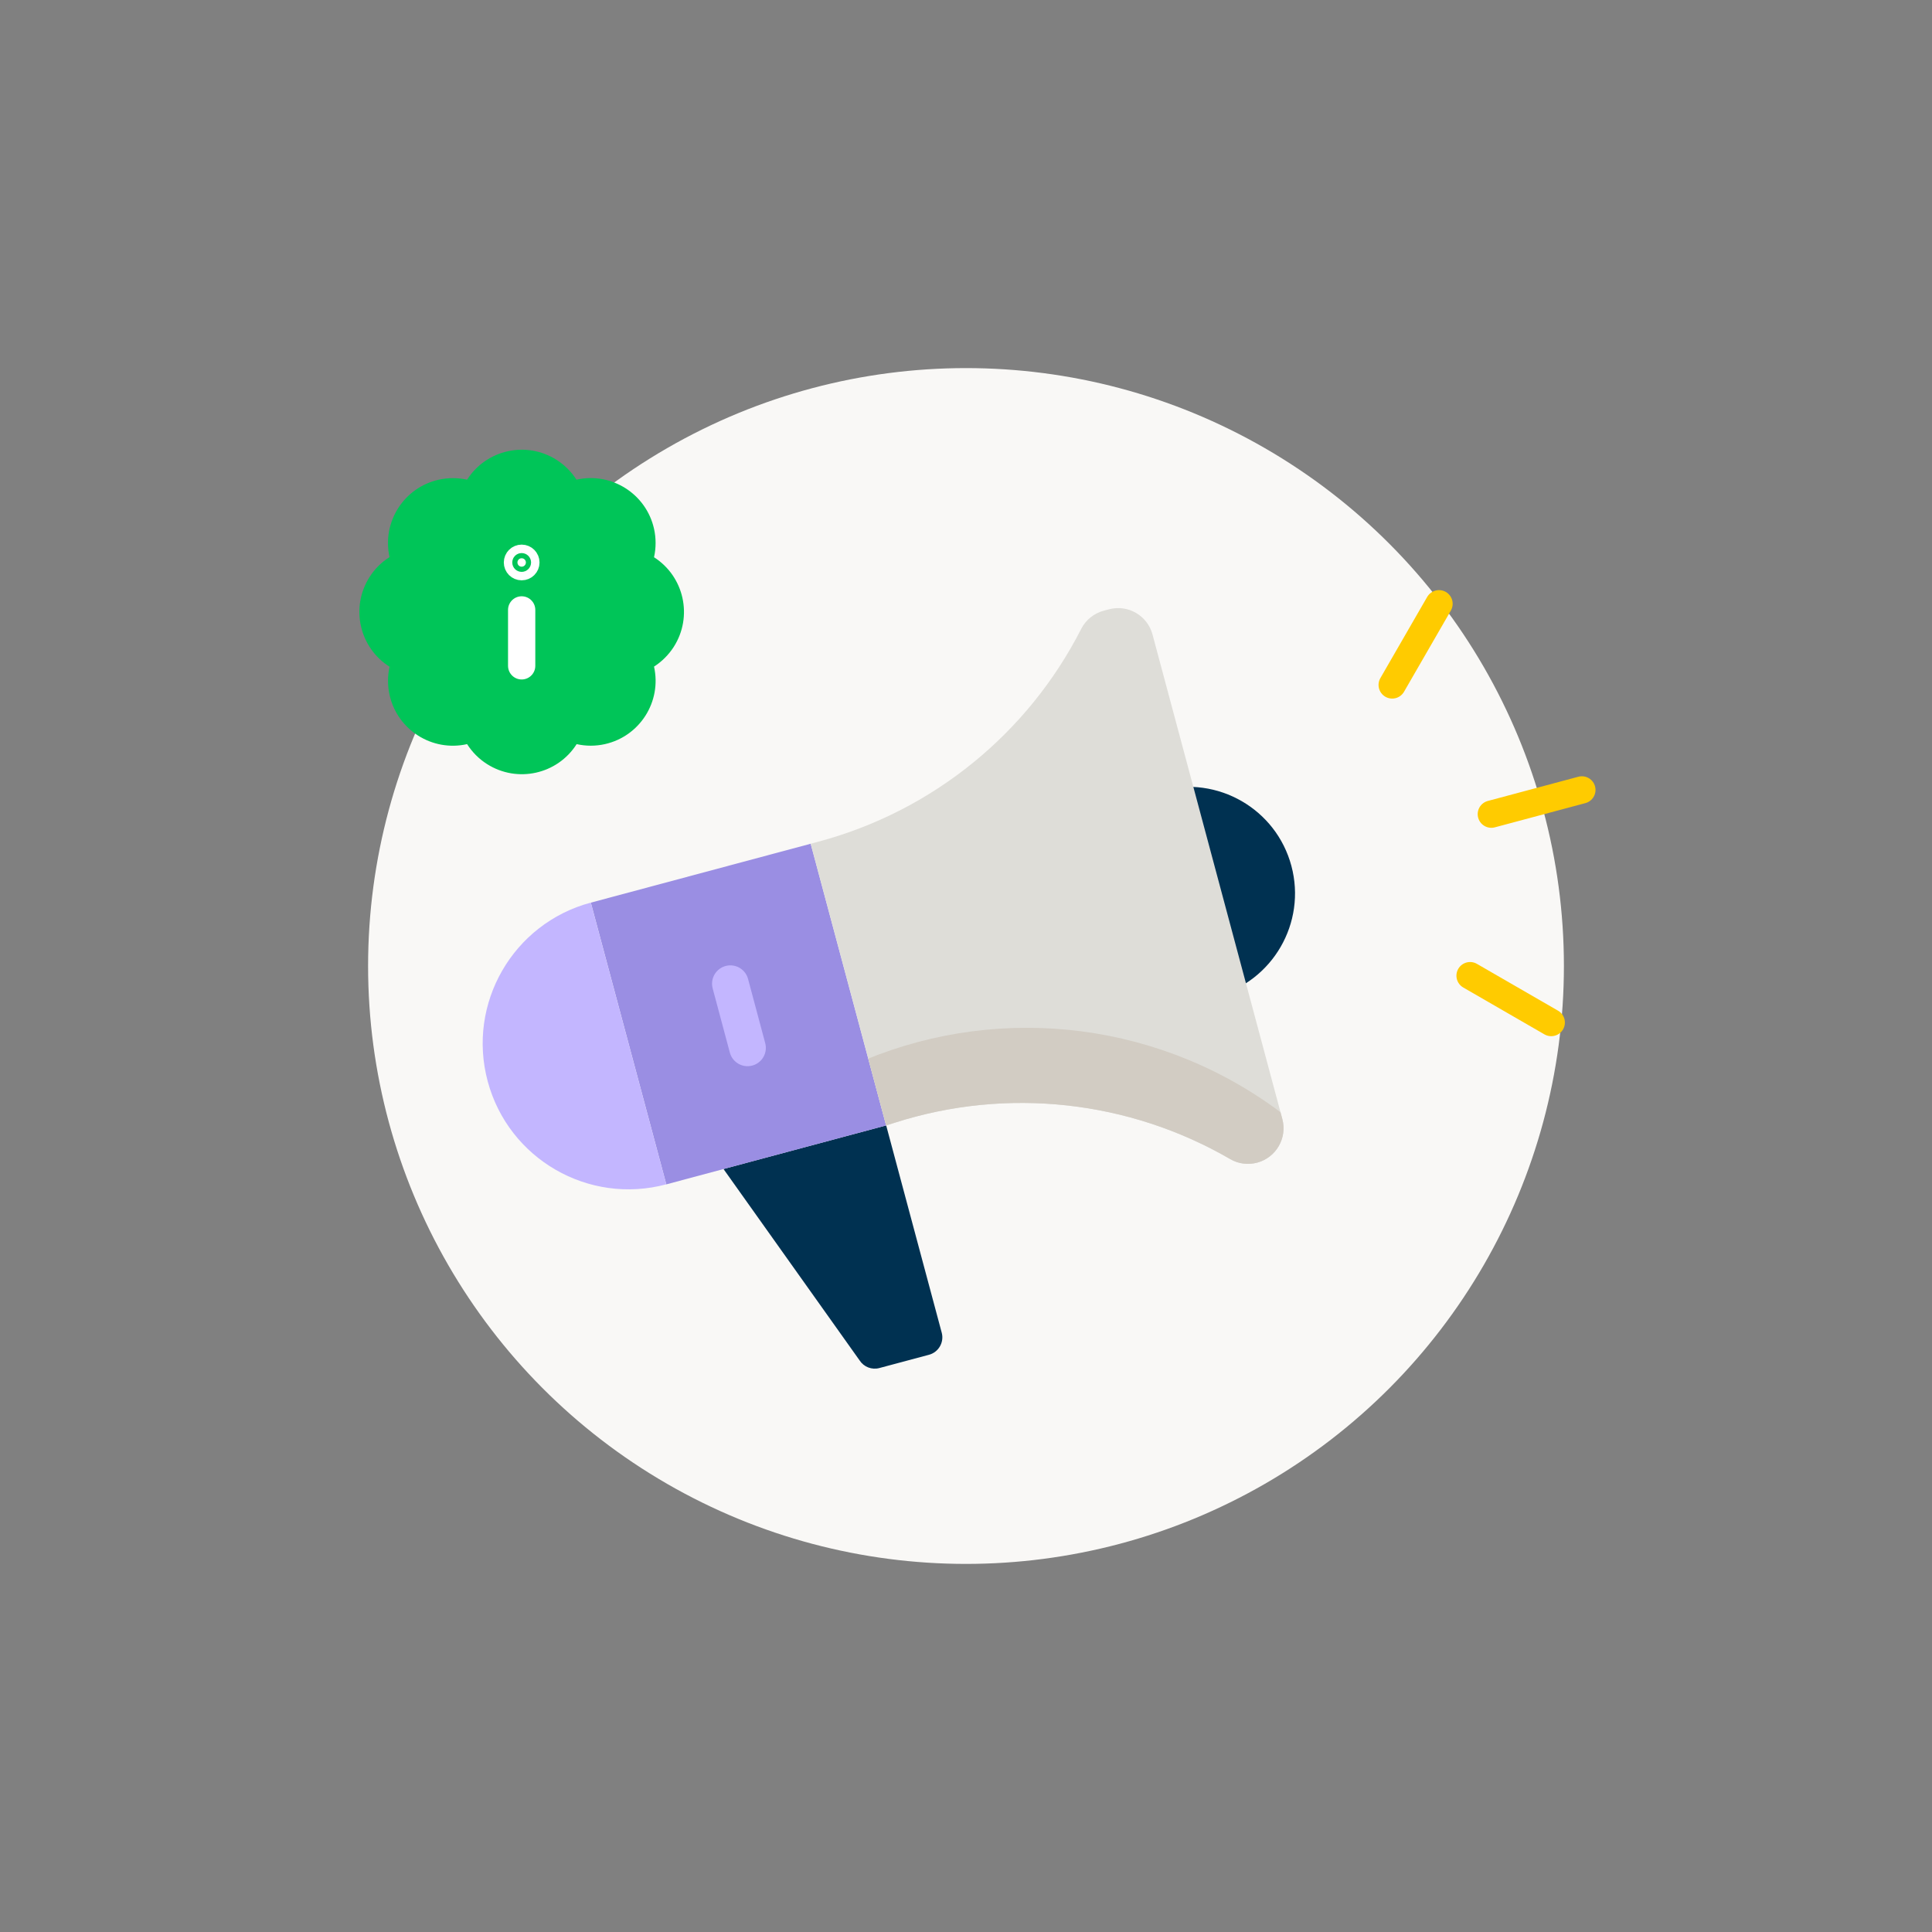 <?xml version="1.0" encoding="UTF-8"?>
<svg preserveAspectRatio="xMidYMid slice" width="225px" height="225px" xmlns="http://www.w3.org/2000/svg" xmlns:xlink="http://www.w3.org/1999/xlink" id="Laag_1" data-name="Laag 1" viewBox="0 0 425.2 425.2">
  <rect x="0" y="0" width="425.2" height="425.2" fill="#808080" stroke="none"/>
  <defs>
    <style>
      .cls-1, .cls-2, .cls-3 {
        fill: none;
      }

      .cls-4 {
        fill: #f9f8f6;
      }

      .cls-5 {
        fill: #fff;
        stroke: #fff;
        stroke-width: 6px;
      }

      .cls-5, .cls-2, .cls-3 {
        stroke-linecap: round;
        stroke-miterlimit: 10;
      }

      .cls-6 {
        fill: #deddd8;
      }

      .cls-7 {
        fill: #9a8ee3;
      }

      .cls-2 {
        stroke: #c3b6ff;
        stroke-width: 8.06px;
      }

      .cls-8 {
        clip-path: url(#clippath-1);
      }

      .cls-9 {
        fill: #00c558;
      }

      .cls-10 {
        fill: #d2ccc3;
      }

      .cls-3 {
        stroke: #ffcb00;
        stroke-width: 6.01px;
      }

      .cls-11 {
        fill: #c3b6ff;
      }

      .cls-12 {
        fill: #003151;
      }
    </style>
    <clipPath id="clippath-1">
      <path class="cls-1" d="M253.65,139.65l28.57,106.63c1.12,4.18-1.36,8.48-5.54,9.6h0c-2,.53-4.13.27-5.91-.77-22.3-12.95-49.09-15.91-73.75-8.05l-1.99.63-16.61-62,1.72-.46c25.09-6.72,46.08-23.78,57.82-46.83,1-1.97,2.8-3.41,4.93-3.99l1.16-.31c4.18-1.12,8.48,1.36,9.6,5.54Z"></path>
    </clipPath>
  </defs>
  <circle class="cls-4" cx="212.6" cy="212.6" r="131.59"></circle>
  <g>
    <path class="cls-9" d="M85.73,122.61c-1.71-7.7,3.15-15.33,10.85-17.04,2.05-.45,4.17-.45,6.22,0,4.25-6.65,13.08-8.59,19.73-4.34,1.74,1.12,3.22,2.6,4.34,4.34,7.7-1.73,15.34,3.11,17.07,10.8.46,2.06.46,4.2,0,6.27,6.65,4.25,8.59,13.08,4.34,19.73-1.12,1.74-2.6,3.22-4.34,4.34,1.73,7.7-3.12,15.34-10.81,17.06-2.05.46-4.17.46-6.22,0-4.23,6.66-13.06,8.62-19.72,4.39-1.77-1.12-3.26-2.62-4.39-4.39-7.7,1.73-15.34-3.12-17.06-10.81-.46-2.05-.46-4.17,0-6.22-6.67-4.22-8.65-13.04-4.43-19.71,1.13-1.79,2.64-3.3,4.43-4.43Z"></path>
    <g>
      <line class="cls-5" x1="114.81" y1="146.54" x2="114.81" y2="134.23"></line>
      <circle class="cls-5" cx="114.81" cy="123.79" r=".93"></circle>
    </g>
  </g>
  <g>
    <g>
      <path class="cls-12" d="M159.23,257.28l29.96,42.13c.93,1.44,2.69,2.12,4.35,1.67l10.92-2.92c2.11-.57,3.36-2.74,2.8-4.85l-12.23-45.63-35.8,9.59Z"></path>
      <rect class="cls-7" x="137.48" y="191.08" width="50.09" height="64.19" transform="translate(-52.22 49.67) rotate(-15)"></rect>
      <path class="cls-11" d="M146.64,260.65c-17.12,4.59-34.72-5.57-39.31-22.69-4.59-17.12,5.57-34.72,22.69-39.31"></path>
      <path class="cls-12" d="M255.47,173.97c12.52-3.35,25.39,4.08,28.74,16.59,3.35,12.52-4.08,25.39-16.59,28.74"></path>
      <path class="cls-6" d="M253.65,139.65l28.57,106.63c1.12,4.18-1.36,8.48-5.54,9.6h0c-2,.53-4.13.27-5.91-.77-22.3-12.95-49.09-15.91-73.75-8.05l-1.99.63-16.61-62,1.72-.46c25.09-6.72,46.08-23.78,57.82-46.83,1-1.97,2.8-3.41,4.93-3.99l1.16-.31c4.18-1.12,8.48,1.36,9.6,5.54Z"></path>
      <g class="cls-8">
        <circle class="cls-10" cx="225.98" cy="319.4" r="93.2"></circle>
      </g>
      <line class="cls-2" x1="164.52" y1="230.62" x2="160.74" y2="216.49"></line>
    </g>
    <g>
      <line class="cls-3" x1="328.22" y1="179.18" x2="348.14" y2="173.85"></line>
      <line class="cls-3" x1="306.4" y1="150.74" x2="316.7" y2="132.88"></line>
      <line class="cls-3" x1="323.54" y1="214.73" x2="341.4" y2="225.04"></line>
    </g>
  </g>
</svg>
